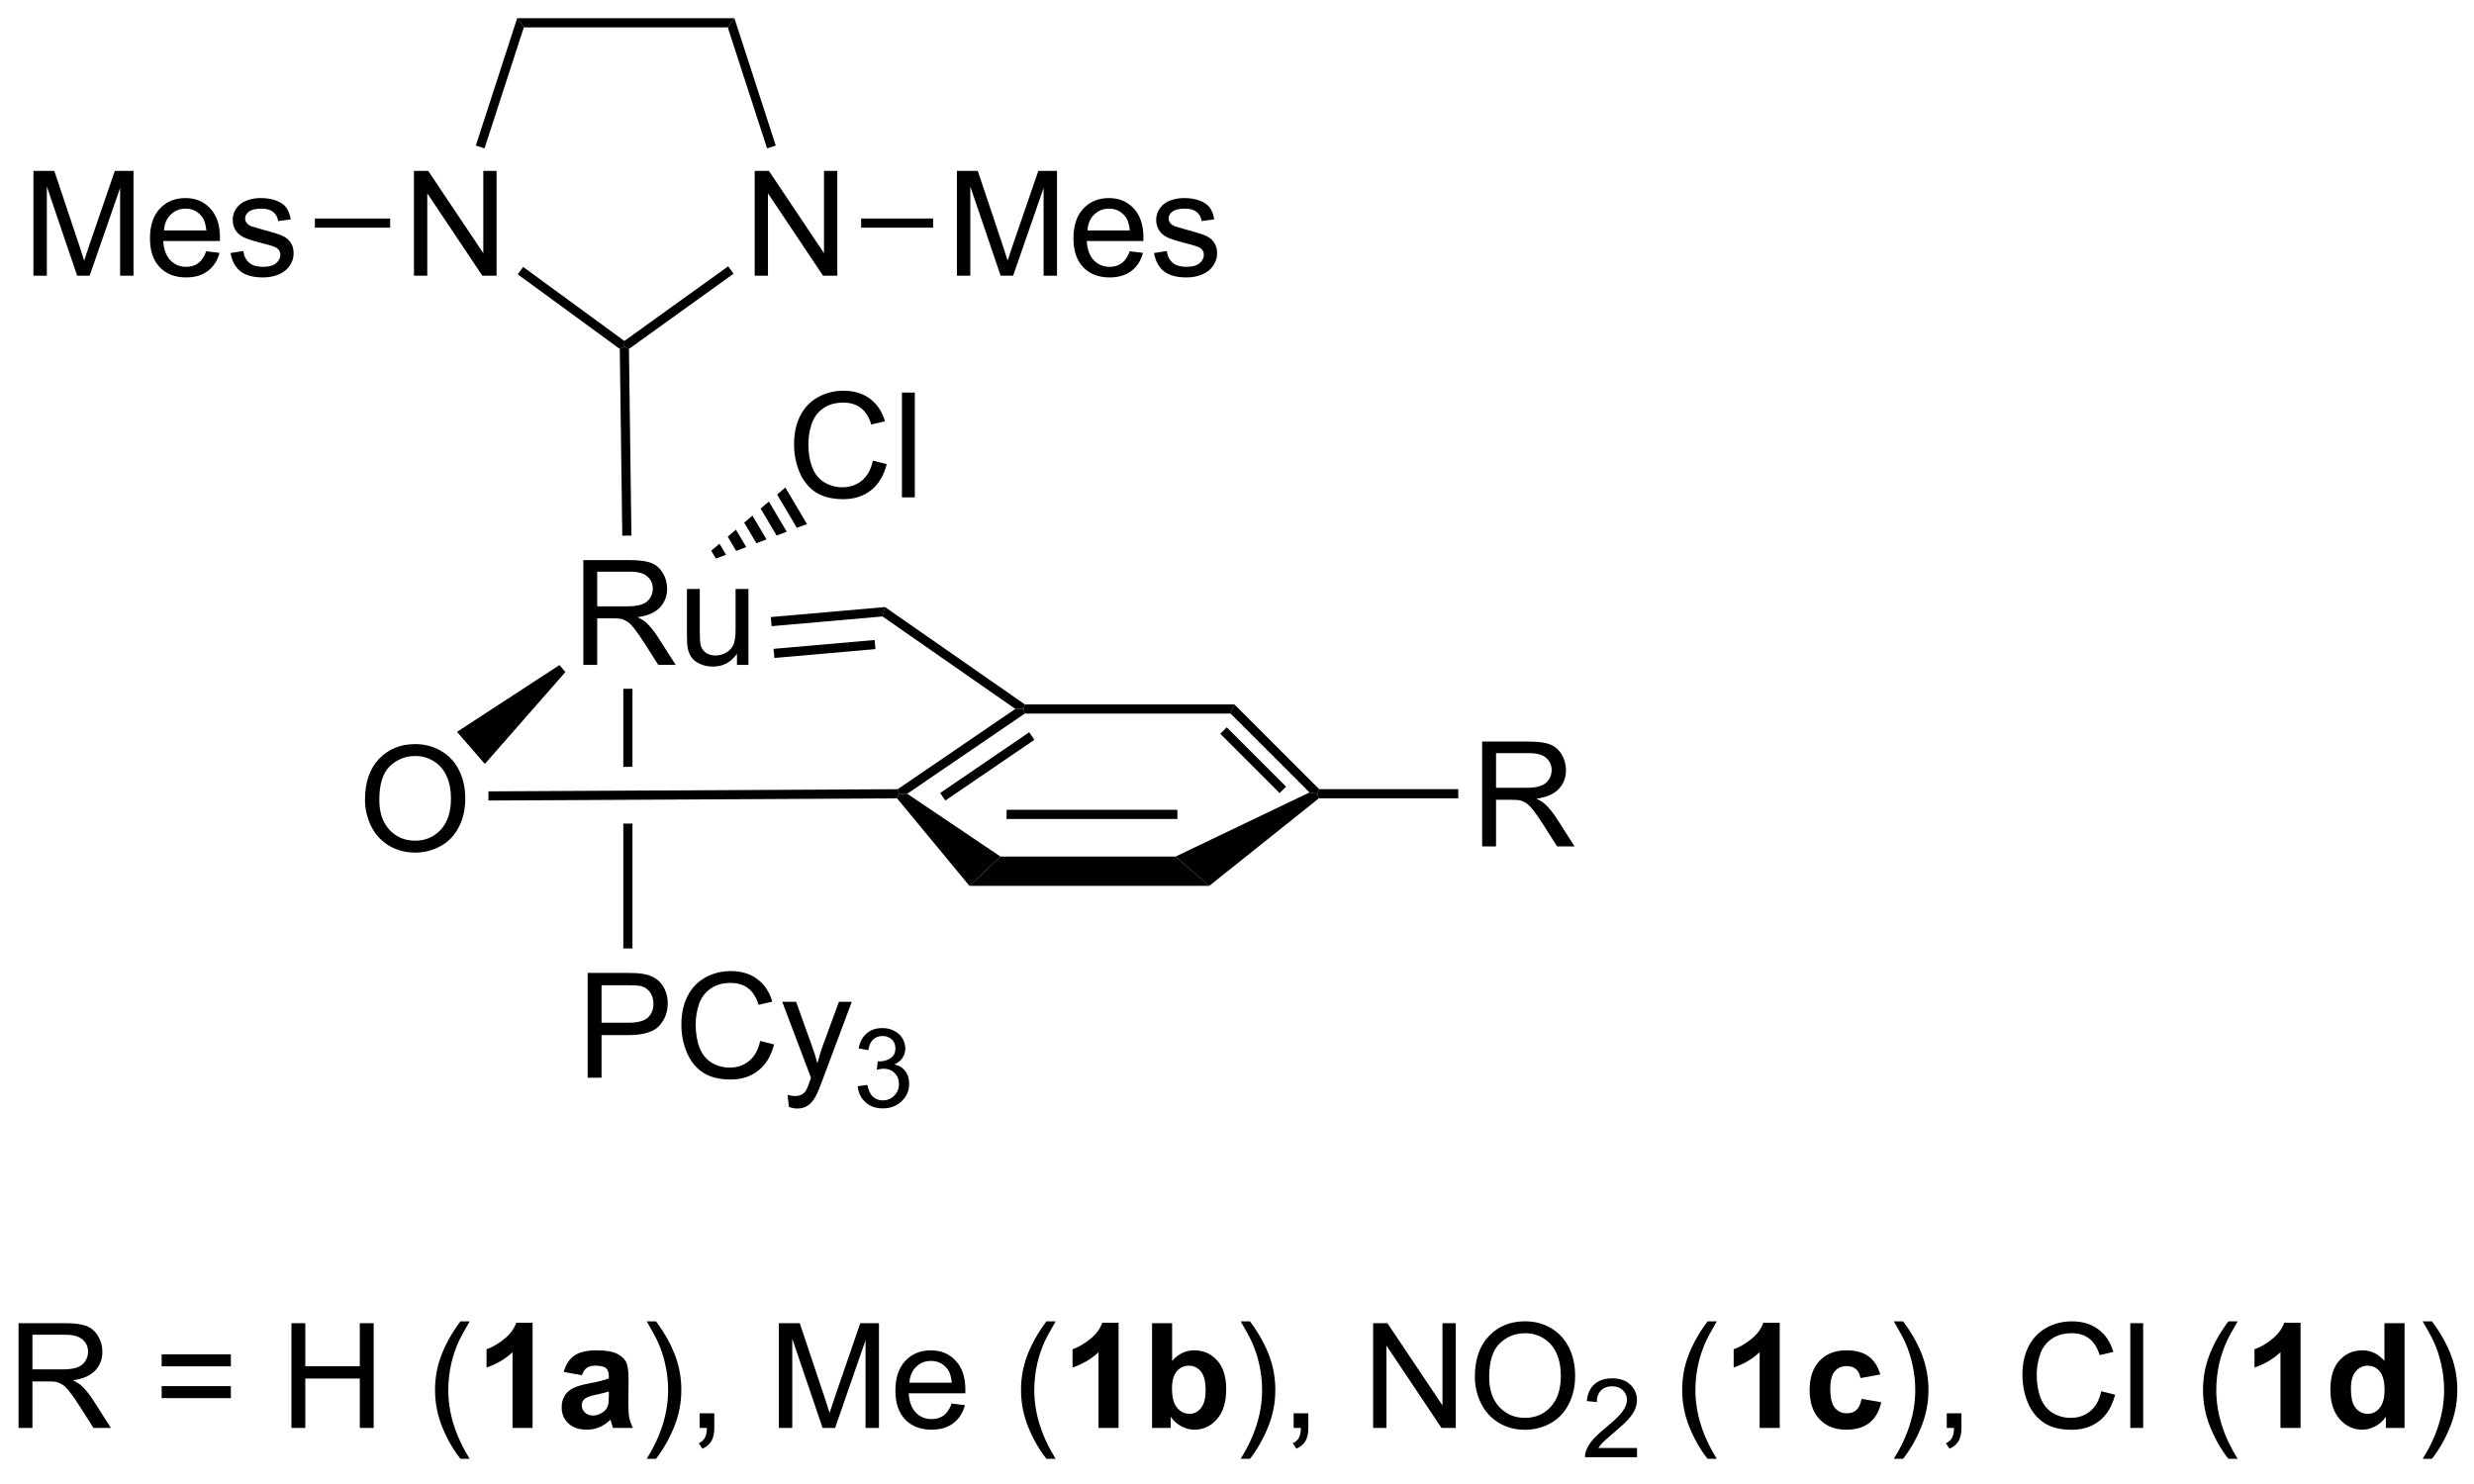 <?xml version="1.0" encoding="UTF-8"?>
<!DOCTYPE svg PUBLIC '-//W3C//DTD SVG 1.0//EN'
          'http://www.w3.org/TR/2001/REC-SVG-20010904/DTD/svg10.dtd'>
<svg stroke-dasharray="none" shape-rendering="auto" xmlns="http://www.w3.org/2000/svg" font-family="'Dialog'" text-rendering="auto" width="90" fill-opacity="1" color-interpolation="auto" color-rendering="auto" preserveAspectRatio="xMidYMid meet" font-size="12px" viewBox="0 0 90 54" fill="black" xmlns:xlink="http://www.w3.org/1999/xlink" stroke="black" image-rendering="auto" stroke-miterlimit="10" stroke-linecap="square" stroke-linejoin="miter" font-style="normal" stroke-width="1" height="54" stroke-dashoffset="0" font-weight="normal" stroke-opacity="1"
><!--Generated by the Batik Graphics2D SVG Generator--><defs id="genericDefs"
  /><g
  ><defs id="defs1"
    ><clipPath clipPathUnits="userSpaceOnUse" id="clipPath1"
      ><path d="M1.294 0.646 L140.313 0.646 L140.313 83.607 L1.294 83.607 L1.294 0.646 Z"
      /></clipPath
      ><clipPath clipPathUnits="userSpaceOnUse" id="clipPath2"
      ><path d="M295.196 159.838 L295.196 240.493 L430.35 240.493 L430.35 159.838 Z"
      /></clipPath
      ><clipPath clipPathUnits="userSpaceOnUse" id="clipPath3"
      ><path d="M295.196 159.838 L295.196 240.493 L430.238 240.493 L430.238 159.838 Z"
      /></clipPath
    ></defs
    ><g transform="scale(0.647,0.647) translate(-1.294,-0.646) matrix(1.029,0,0,1.029,-302.345,-163.763)"
    ><path d="M326.956 196.115 L326.956 190.389 L329.495 190.389 Q330.26 190.389 330.659 190.543 Q331.057 190.696 331.294 191.087 Q331.534 191.477 331.534 191.951 Q331.534 192.561 331.138 192.98 Q330.745 193.397 329.919 193.509 Q330.221 193.655 330.378 193.795 Q330.708 194.1 331.005 194.556 L332.003 196.115 L331.05 196.115 L330.292 194.923 Q329.958 194.407 329.742 194.134 Q329.529 193.86 329.359 193.751 Q329.19 193.642 329.013 193.6 Q328.885 193.571 328.591 193.571 L327.714 193.571 L327.714 196.115 L326.956 196.115 ZM327.714 192.915 L329.341 192.915 Q329.862 192.915 330.154 192.808 Q330.448 192.701 330.599 192.464 Q330.753 192.227 330.753 191.951 Q330.753 191.545 330.456 191.285 Q330.161 191.022 329.526 191.022 L327.714 191.022 L327.714 192.915 ZM335.35 196.115 L335.35 195.506 Q334.866 196.209 334.033 196.209 Q333.665 196.209 333.348 196.069 Q333.03 195.928 332.874 195.714 Q332.72 195.501 332.658 195.194 Q332.616 194.985 332.616 194.537 L332.616 191.967 L333.319 191.967 L333.319 194.267 Q333.319 194.819 333.361 195.009 Q333.428 195.287 333.642 195.446 Q333.858 195.602 334.173 195.602 Q334.491 195.602 334.767 195.441 Q335.046 195.28 335.16 195.001 Q335.275 194.72 335.275 194.188 L335.275 191.967 L335.978 191.967 L335.978 196.115 L335.35 196.115 Z" stroke="none" clip-path="url(#clipPath3)"
    /></g
    ><g transform="matrix(0.666,0,0,0.666,-196.573,-106.437)"
    ><path d="M342.833 184.982 L343.591 185.172 Q343.354 186.107 342.734 186.599 Q342.114 187.089 341.221 187.089 Q340.294 187.089 339.713 186.711 Q339.135 186.334 338.83 185.62 Q338.528 184.904 338.528 184.084 Q338.528 183.188 338.87 182.524 Q339.213 181.857 339.843 181.511 Q340.474 181.164 341.231 181.164 Q342.091 181.164 342.677 181.602 Q343.263 182.039 343.495 182.834 L342.747 183.008 Q342.549 182.383 342.169 182.099 Q341.791 181.813 341.216 181.813 Q340.557 181.813 340.112 182.131 Q339.669 182.446 339.489 182.98 Q339.31 183.513 339.31 184.078 Q339.31 184.81 339.523 185.355 Q339.737 185.899 340.185 186.17 Q340.635 186.438 341.159 186.438 Q341.794 186.438 342.234 186.071 Q342.677 185.703 342.833 184.982 ZM344.42 186.99 L344.42 181.263 L345.123 181.263 L345.123 186.99 L344.42 186.99 Z" stroke="none" clip-path="url(#clipPath3)"
    /></g
    ><g transform="matrix(0.666,0,0,0.666,-196.573,-106.437)"
    ><path d="M315.092 203.51 Q315.092 202.083 315.858 201.278 Q316.623 200.471 317.834 200.471 Q318.626 200.471 319.261 200.851 Q319.899 201.229 320.233 201.906 Q320.569 202.583 320.569 203.442 Q320.569 204.315 320.217 205.002 Q319.865 205.69 319.22 206.044 Q318.576 206.398 317.829 206.398 Q317.022 206.398 316.384 206.007 Q315.748 205.614 315.42 204.94 Q315.092 204.262 315.092 203.51 ZM315.873 203.52 Q315.873 204.557 316.428 205.153 Q316.985 205.747 317.826 205.747 Q318.681 205.747 319.233 205.145 Q319.787 204.544 319.787 203.44 Q319.787 202.739 319.55 202.218 Q319.313 201.697 318.858 201.411 Q318.404 201.122 317.837 201.122 Q317.032 201.122 316.451 201.677 Q315.873 202.229 315.873 203.52 Z" stroke="none" clip-path="url(#clipPath3)"
    /></g
    ><g transform="matrix(0.666,0,0,0.666,-196.573,-106.437)"
    ><path d="M327.255 218.698 L327.255 212.971 L329.417 212.971 Q329.987 212.971 330.286 213.026 Q330.708 213.096 330.992 213.294 Q331.279 213.489 331.453 213.846 Q331.628 214.2 331.628 214.627 Q331.628 215.357 331.161 215.864 Q330.698 216.369 329.482 216.369 L328.013 216.369 L328.013 218.698 L327.255 218.698 ZM328.013 215.692 L329.495 215.692 Q330.229 215.692 330.536 215.419 Q330.846 215.145 330.846 214.651 Q330.846 214.291 330.664 214.036 Q330.482 213.778 330.185 213.698 Q329.995 213.645 329.479 213.645 L328.013 213.645 L328.013 215.692 ZM336.677 216.69 L337.435 216.88 Q337.198 217.815 336.578 218.307 Q335.958 218.797 335.065 218.797 Q334.138 218.797 333.557 218.419 Q332.979 218.041 332.675 217.328 Q332.373 216.612 332.373 215.791 Q332.373 214.895 332.714 214.232 Q333.057 213.565 333.688 213.218 Q334.318 212.872 335.076 212.872 Q335.935 212.872 336.521 213.31 Q337.107 213.747 337.339 214.541 L336.591 214.716 Q336.393 214.091 336.013 213.807 Q335.635 213.52 335.06 213.52 Q334.401 213.52 333.956 213.838 Q333.513 214.153 333.333 214.687 Q333.154 215.221 333.154 215.786 Q333.154 216.518 333.367 217.062 Q333.581 217.607 334.029 217.877 Q334.479 218.145 335.003 218.145 Q335.638 218.145 336.078 217.778 Q336.521 217.411 336.677 216.69 ZM338.249 220.297 L338.171 219.635 Q338.4 219.698 338.572 219.698 Q338.806 219.698 338.947 219.619 Q339.087 219.541 339.178 219.401 Q339.244 219.297 339.392 218.877 Q339.413 218.82 339.454 218.705 L337.882 214.549 L338.639 214.549 L339.501 216.95 Q339.671 217.409 339.803 217.911 Q339.923 217.427 340.092 216.966 L340.978 214.549 L341.681 214.549 L340.103 218.768 Q339.85 219.453 339.71 219.711 Q339.522 220.057 339.28 220.218 Q339.038 220.382 338.702 220.382 Q338.499 220.382 338.249 220.297 Z" stroke="none" clip-path="url(#clipPath3)"
    /></g
    ><g transform="matrix(0.666,0,0,0.666,-196.573,-106.437)"
    ><path d="M342.003 219.163 L342.531 219.093 Q342.623 219.542 342.839 219.739 Q343.058 219.936 343.373 219.936 Q343.744 219.936 344 219.679 Q344.257 219.421 344.257 219.04 Q344.257 218.677 344.019 218.442 Q343.783 218.206 343.416 218.206 Q343.267 218.206 343.044 218.264 L343.103 217.802 Q343.156 217.807 343.187 217.807 Q343.525 217.807 343.794 217.632 Q344.064 217.456 344.064 217.089 Q344.064 216.8 343.867 216.61 Q343.671 216.419 343.361 216.419 Q343.052 216.419 342.847 216.612 Q342.642 216.805 342.583 217.192 L342.056 217.098 Q342.154 216.567 342.495 216.276 Q342.839 215.985 343.349 215.985 Q343.701 215.985 343.995 216.136 Q344.292 216.286 344.449 216.548 Q344.605 216.807 344.605 217.1 Q344.605 217.38 344.454 217.608 Q344.306 217.837 344.013 217.971 Q344.394 218.059 344.605 218.337 Q344.816 218.612 344.816 219.028 Q344.816 219.591 344.406 219.983 Q343.995 220.374 343.369 220.374 Q342.804 220.374 342.429 220.038 Q342.056 219.7 342.003 219.163 Z" stroke="none" clip-path="url(#clipPath3)"
    /></g
    ><g transform="matrix(0.666,0,0,0.666,-196.573,-106.437)"
    ><path d="M338.051 186.451 L337.602 186.834 L338.681 188.656 L339.234 188.447 L338.051 186.451 ZM337.152 187.218 L336.702 187.602 L337.575 189.076 L338.128 188.866 L337.152 187.218 ZM336.253 187.986 L335.803 188.369 L336.47 189.496 L337.023 189.286 L336.253 187.986 ZM335.353 188.753 L334.904 189.137 L335.365 189.915 L335.917 189.706 L335.353 188.753 ZM334.454 189.521 L334.005 189.905 L334.259 190.335 L334.812 190.125 L334.454 189.521 Z" stroke="none" clip-path="url(#clipPath3)"
    /></g
    ><g transform="matrix(0.666,0,0,0.666,-196.573,-106.437)"
    ><path d="M350.136 204.061 L350.136 204.561 L359.466 204.561 L359.466 204.061 ZM349.805 206.617 L348.109 208.217 L361.205 208.217 L359.362 206.617 Z" stroke="none" clip-path="url(#clipPath3)"
    /></g
    ><g transform="matrix(0.666,0,0,0.666,-196.573,-106.437)"
    ><path d="M367.212 202.934 L367.108 203.184 L366.683 203.112 L362.371 198.801 L362.579 198.301 ZM365.404 202.794 L362.163 199.553 L361.81 199.907 L365.051 203.148 Z" stroke="none" clip-path="url(#clipPath3)"
    /></g
    ><g transform="matrix(0.666,0,0,0.666,-196.573,-106.437)"
    ><path d="M362.579 198.301 L362.371 198.801 L351.133 198.801 L351.056 198.551 L351.135 198.301 Z" stroke="none" clip-path="url(#clipPath3)"
    /></g
    ><g transform="matrix(0.666,0,0,0.666,-196.573,-106.437)"
    ><path d="M344.71 203.184 L344.267 203.184 L344.189 202.934 L350.615 198.548 L351.056 198.551 L351.133 198.801 ZM346.792 203.554 L351.654 200.237 L351.372 199.823 L346.51 203.141 Z" stroke="none" clip-path="url(#clipPath3)"
    /></g
    ><g transform="matrix(0.666,0,0,0.666,-196.573,-106.437)"
    ><path d="M351.135 198.301 L351.056 198.551 L350.615 198.548 L343.359 193.497 L343.496 192.983 Z" stroke="none" clip-path="url(#clipPath3)"
    /></g
    ><g transform="matrix(0.666,0,0,0.666,-196.573,-106.437)"
    ><path d="M337.3 194.028 L337.256 193.529 L343.496 192.983 L343.359 193.497 ZM337.452 195.764 L342.972 195.281 L342.929 194.783 L337.408 195.266 Z" stroke="none" clip-path="url(#clipPath3)"
    /></g
    ><g transform="matrix(0.666,0,0,0.666,-196.573,-106.437)"
    ><path d="M329.201 197.449 L329.201 201.714 L329.201 201.714 L329.701 201.711 L329.701 201.711 L329.701 197.449 ZM329.701 204.811 L329.201 204.814 L329.201 204.814 L329.201 211.637 L329.701 211.637 L329.701 204.811 Z" stroke="none" clip-path="url(#clipPath3)"
    /></g
    ><g transform="matrix(0.666,0,0,0.666,-196.573,-106.437)"
    ><path d="M361.205 208.217 L359.362 206.617 L366.683 203.112 L367.108 203.184 L367.193 203.434 Z" stroke="none" clip-path="url(#clipPath3)"
    /></g
    ><g transform="matrix(0.666,0,0,0.666,-196.573,-106.437)"
    ><path d="M344.153 203.434 L344.267 203.184 L344.71 203.184 L349.805 206.617 L348.109 208.217 Z" stroke="none" clip-path="url(#clipPath3)"
    /></g
    ><g transform="matrix(0.666,0,0,0.666,-196.573,-106.437)"
    ><path d="M325.711 196.154 L326.039 196.532 L321.638 201.555 L320.118 199.802 Z" stroke="none" clip-path="url(#clipPath3)"
    /></g
    ><g transform="matrix(0.666,0,0,0.666,-196.573,-106.437)"
    ><path d="M344.189 202.934 L344.267 203.184 L344.153 203.434 L321.835 203.553 L321.833 203.053 Z" stroke="none" clip-path="url(#clipPath3)"
    /></g
    ><g transform="matrix(0.666,0,0,0.666,-196.573,-106.437)"
    ><path d="M376.113 206.059 L376.113 200.332 L378.652 200.332 Q379.418 200.332 379.816 200.486 Q380.215 200.639 380.452 201.03 Q380.691 201.421 380.691 201.895 Q380.691 202.504 380.296 202.923 Q379.902 203.34 379.077 203.452 Q379.379 203.598 379.535 203.738 Q379.866 204.043 380.163 204.499 L381.16 206.059 L380.207 206.059 L379.449 204.866 Q379.116 204.35 378.9 204.077 Q378.686 203.804 378.517 203.694 Q378.348 203.585 378.171 203.543 Q378.043 203.514 377.749 203.514 L376.871 203.514 L376.871 206.059 L376.113 206.059 ZM376.871 202.858 L378.499 202.858 Q379.019 202.858 379.311 202.751 Q379.605 202.645 379.756 202.408 Q379.91 202.171 379.91 201.895 Q379.91 201.488 379.613 201.228 Q379.319 200.965 378.683 200.965 L376.871 200.965 L376.871 202.858 Z" stroke="none" clip-path="url(#clipPath3)"
    /></g
    ><g transform="matrix(0.666,0,0,0.666,-196.573,-106.437)"
    ><path d="M367.193 203.434 L367.108 203.184 L367.212 202.934 L374.808 202.934 L374.808 203.434 Z" stroke="none" clip-path="url(#clipPath3)"
    /></g
    ><g transform="matrix(0.666,0,0,0.666,-196.573,-106.437)"
    ><path d="M336.377 174.879 L336.377 169.153 L337.155 169.153 L340.163 173.648 L340.163 169.153 L340.89 169.153 L340.89 174.879 L340.111 174.879 L337.103 170.379 L337.103 174.879 L336.377 174.879 Z" stroke="none" clip-path="url(#clipPath3)"
    /></g
    ><g transform="matrix(0.666,0,0,0.666,-196.573,-106.437)"
    ><path d="M317.766 174.879 L317.766 169.153 L318.545 169.153 L321.553 173.648 L321.553 169.153 L322.279 169.153 L322.279 174.879 L321.501 174.879 L318.493 170.379 L318.493 174.879 L317.766 174.879 Z" stroke="none" clip-path="url(#clipPath3)"
    /></g
    ><g transform="matrix(0.666,0,0,0.666,-196.573,-106.437)"
    ><path d="M347.423 174.879 L347.423 169.153 L348.564 169.153 L349.921 173.208 Q350.108 173.773 350.194 174.054 Q350.291 173.741 350.499 173.137 L351.869 169.153 L352.89 169.153 L352.89 174.879 L352.158 174.879 L352.158 170.085 L350.494 174.879 L349.812 174.879 L348.155 170.004 L348.155 174.879 L347.423 174.879 ZM356.861 173.543 L357.587 173.632 Q357.416 174.27 356.95 174.622 Q356.486 174.973 355.765 174.973 Q354.853 174.973 354.319 174.413 Q353.788 173.851 353.788 172.84 Q353.788 171.793 354.327 171.215 Q354.866 170.637 355.726 170.637 Q356.556 170.637 357.082 171.205 Q357.611 171.77 357.611 172.796 Q357.611 172.859 357.608 172.984 L354.515 172.984 Q354.554 173.668 354.9 174.033 Q355.249 174.395 355.767 174.395 Q356.155 174.395 356.429 174.192 Q356.702 173.989 356.861 173.543 ZM354.554 172.405 L356.869 172.405 Q356.822 171.882 356.603 171.622 Q356.267 171.215 355.733 171.215 Q355.249 171.215 354.918 171.541 Q354.587 171.864 354.554 172.405 ZM358.19 173.64 L358.886 173.53 Q358.943 173.95 359.211 174.174 Q359.479 174.395 359.959 174.395 Q360.443 174.395 360.677 174.197 Q360.912 173.999 360.912 173.734 Q360.912 173.497 360.706 173.359 Q360.56 173.265 359.987 173.122 Q359.214 172.926 358.914 172.783 Q358.615 172.64 358.461 172.39 Q358.308 172.137 358.308 171.833 Q358.308 171.554 358.433 171.32 Q358.56 171.083 358.779 170.926 Q358.943 170.804 359.227 170.72 Q359.511 170.637 359.834 170.637 Q360.323 170.637 360.69 170.778 Q361.06 170.918 361.235 171.158 Q361.412 171.398 361.479 171.801 L360.792 171.895 Q360.745 171.575 360.519 171.395 Q360.295 171.215 359.886 171.215 Q359.401 171.215 359.193 171.377 Q358.987 171.536 358.987 171.749 Q358.987 171.887 359.073 171.997 Q359.159 172.109 359.341 172.184 Q359.448 172.223 359.964 172.364 Q360.709 172.562 361.003 172.689 Q361.3 172.817 361.466 173.059 Q361.636 173.301 361.636 173.661 Q361.636 174.012 361.43 174.322 Q361.224 174.632 360.836 174.804 Q360.451 174.973 359.964 174.973 Q359.154 174.973 358.729 174.637 Q358.308 174.301 358.19 173.64 Z" stroke="none" clip-path="url(#clipPath3)"
    /></g
    ><g transform="matrix(0.666,0,0,0.666,-196.573,-106.437)"
    ><path d="M296.981 174.879 L296.981 169.153 L298.122 169.153 L299.478 173.208 Q299.666 173.773 299.752 174.054 Q299.848 173.741 300.057 173.137 L301.426 169.153 L302.447 169.153 L302.447 174.879 L301.716 174.879 L301.716 170.085 L300.051 174.879 L299.369 174.879 L297.713 170.004 L297.713 174.879 L296.981 174.879 ZM306.419 173.543 L307.145 173.632 Q306.973 174.27 306.507 174.622 Q306.044 174.973 305.322 174.973 Q304.411 174.973 303.877 174.413 Q303.346 173.851 303.346 172.84 Q303.346 171.793 303.885 171.215 Q304.424 170.637 305.283 170.637 Q306.114 170.637 306.64 171.205 Q307.169 171.77 307.169 172.796 Q307.169 172.859 307.166 172.984 L304.072 172.984 Q304.111 173.668 304.458 174.033 Q304.807 174.395 305.325 174.395 Q305.713 174.395 305.986 174.192 Q306.26 173.989 306.419 173.543 ZM304.111 172.405 L306.426 172.405 Q306.38 171.882 306.161 171.622 Q305.825 171.215 305.291 171.215 Q304.807 171.215 304.476 171.541 Q304.145 171.864 304.111 172.405 ZM307.748 173.64 L308.443 173.53 Q308.501 173.95 308.769 174.174 Q309.037 174.395 309.516 174.395 Q310.001 174.395 310.235 174.197 Q310.469 173.999 310.469 173.734 Q310.469 173.497 310.264 173.359 Q310.118 173.265 309.545 173.122 Q308.772 172.926 308.472 172.783 Q308.173 172.64 308.019 172.39 Q307.865 172.137 307.865 171.833 Q307.865 171.554 307.99 171.32 Q308.118 171.083 308.337 170.926 Q308.501 170.804 308.784 170.72 Q309.068 170.637 309.391 170.637 Q309.881 170.637 310.248 170.778 Q310.618 170.918 310.792 171.158 Q310.969 171.398 311.037 171.801 L310.35 171.895 Q310.303 171.575 310.076 171.395 Q309.852 171.215 309.443 171.215 Q308.959 171.215 308.751 171.377 Q308.545 171.536 308.545 171.749 Q308.545 171.887 308.631 171.997 Q308.717 172.109 308.899 172.184 Q309.006 172.223 309.522 172.364 Q310.266 172.562 310.561 172.689 Q310.858 172.817 311.024 173.059 Q311.193 173.301 311.193 173.661 Q311.193 174.012 310.988 174.322 Q310.782 174.632 310.394 174.804 Q310.009 174.973 309.522 174.973 Q308.712 174.973 308.287 174.637 Q307.865 174.301 307.748 173.64 Z" stroke="none" clip-path="url(#clipPath3)"
    /></g
    ><g transform="matrix(0.666,0,0,0.666,-196.573,-106.437)"
    ><path d="M329.509 178.88 L329.257 178.753 L329.259 178.444 L334.931 174.365 L335.223 174.771 Z" stroke="none" clip-path="url(#clipPath3)"
    /></g
    ><g transform="matrix(0.666,0,0,0.666,-196.573,-106.437)"
    ><path d="M337.529 167.768 L337.054 167.922 L334.907 161.31 L335.27 160.81 Z" stroke="none" clip-path="url(#clipPath3)"
    /></g
    ><g transform="matrix(0.666,0,0,0.666,-196.573,-106.437)"
    ><path d="M335.27 160.81 L334.907 161.31 L323.767 161.31 L323.404 160.81 Z" stroke="none" clip-path="url(#clipPath3)"
    /></g
    ><g transform="matrix(0.666,0,0,0.666,-196.573,-106.437)"
    ><path d="M323.404 160.81 L323.767 161.31 L321.62 167.922 L321.145 167.768 Z" stroke="none" clip-path="url(#clipPath3)"
    /></g
    ><g transform="matrix(0.666,0,0,0.666,-196.573,-106.437)"
    ><path d="M329.259 178.444 L329.257 178.753 L329.009 178.881 L323.434 174.803 L323.73 174.399 Z" stroke="none" clip-path="url(#clipPath3)"
    /></g
    ><g transform="matrix(0.666,0,0,0.666,-196.573,-106.437)"
    ><path d="M342.192 172.254 L342.192 171.754 L346.123 171.754 L346.123 172.254 Z" stroke="none" clip-path="url(#clipPath3)"
    /></g
    ><g transform="matrix(0.666,0,0,0.666,-196.573,-106.437)"
    ><path d="M316.466 171.754 L316.466 172.254 L312.354 172.254 L312.354 171.754 Z" stroke="none" clip-path="url(#clipPath3)"
    /></g
    ><g transform="matrix(0.666,0,0,0.666,-196.573,-106.437)"
    ><path d="M329.645 189.078 L329.145 189.084 L329.009 178.881 L329.257 178.753 L329.509 178.88 Z" stroke="none" clip-path="url(#clipPath3)"
    /></g
    ><g transform="matrix(0.666,0,0,0.666,-196.573,-106.437)"
    ><path d="M296.168 237.835 L296.168 232.109 L298.708 232.109 Q299.473 232.109 299.872 232.262 Q300.27 232.416 300.507 232.807 Q300.747 233.197 300.747 233.671 Q300.747 234.281 300.351 234.7 Q299.958 235.117 299.132 235.229 Q299.434 235.375 299.59 235.515 Q299.921 235.82 300.218 236.275 L301.215 237.835 L300.262 237.835 L299.505 236.643 Q299.171 236.127 298.955 235.854 Q298.741 235.58 298.572 235.471 Q298.403 235.362 298.226 235.32 Q298.098 235.291 297.804 235.291 L296.926 235.291 L296.926 237.835 L296.168 237.835 ZM296.926 234.635 L298.554 234.635 Q299.075 234.635 299.366 234.528 Q299.661 234.421 299.812 234.184 Q299.965 233.947 299.965 233.671 Q299.965 233.265 299.668 233.005 Q299.374 232.742 298.739 232.742 L296.926 232.742 L296.926 234.635 ZM307.765 234.468 L303.984 234.468 L303.984 233.812 L307.765 233.812 L307.765 234.468 ZM307.765 236.205 L303.984 236.205 L303.984 235.549 L307.765 235.549 L307.765 236.205 ZM311.074 237.835 L311.074 232.109 L311.831 232.109 L311.831 234.46 L314.808 234.46 L314.808 232.109 L315.566 232.109 L315.566 237.835 L314.808 237.835 L314.808 235.135 L311.831 235.135 L311.831 237.835 L311.074 237.835 ZM320.305 239.52 Q319.722 238.786 319.318 237.802 Q318.917 236.815 318.917 235.76 Q318.917 234.83 319.219 233.979 Q319.571 232.992 320.305 232.01 L320.808 232.01 Q320.337 232.822 320.183 233.171 Q319.946 233.71 319.808 234.296 Q319.641 235.025 319.641 235.765 Q319.641 237.643 320.808 239.52 L320.305 239.52 Z" stroke="none" clip-path="url(#clipPath3)"
    /></g
    ><g transform="matrix(0.666,0,0,0.666,-196.573,-106.437)"
    ><path d="M324.245 237.835 L323.149 237.835 L323.149 233.697 Q322.547 234.26 321.73 234.531 L321.73 233.533 Q322.159 233.393 322.662 233.002 Q323.167 232.609 323.355 232.085 L324.245 232.085 L324.245 237.835 ZM326.942 234.953 L325.945 234.773 Q326.114 234.171 326.523 233.882 Q326.934 233.593 327.741 233.593 Q328.476 233.593 328.835 233.768 Q329.195 233.94 329.34 234.208 Q329.489 234.476 329.489 235.19 L329.476 236.471 Q329.476 237.018 329.528 237.278 Q329.583 237.538 329.726 237.835 L328.64 237.835 Q328.598 237.726 328.536 237.51 Q328.507 237.413 328.497 237.382 Q328.215 237.656 327.895 237.794 Q327.575 237.929 327.21 237.929 Q326.57 237.929 326.2 237.583 Q325.833 237.234 325.833 236.703 Q325.833 236.351 325.999 236.075 Q326.168 235.799 326.471 235.653 Q326.773 235.507 327.343 235.398 Q328.114 235.252 328.411 235.127 L328.411 235.018 Q328.411 234.703 328.255 234.567 Q328.098 234.432 327.663 234.432 Q327.372 234.432 327.208 234.549 Q327.043 234.663 326.942 234.953 ZM328.411 235.843 Q328.2 235.913 327.741 236.012 Q327.286 236.109 327.145 236.203 Q326.929 236.354 326.929 236.588 Q326.929 236.82 327.101 236.989 Q327.273 237.156 327.538 237.156 Q327.835 237.156 328.106 236.96 Q328.304 236.812 328.366 236.596 Q328.411 236.455 328.411 236.062 L328.411 235.843 Z" stroke="none" clip-path="url(#clipPath3)"
    /></g
    ><g transform="matrix(0.666,0,0,0.666,-196.573,-106.437)"
    ><path d="M330.985 239.52 L330.48 239.52 Q331.649 237.643 331.649 235.765 Q331.649 235.031 331.48 234.307 Q331.347 233.721 331.11 233.182 Q330.956 232.83 330.48 232.01 L330.985 232.01 Q331.719 232.992 332.071 233.979 Q332.37 234.83 332.37 235.76 Q332.37 236.815 331.967 237.802 Q331.563 238.786 330.985 239.52 ZM333.37 237.835 L333.37 237.033 L334.172 237.033 L334.172 237.835 Q334.172 238.278 334.016 238.549 Q333.86 238.82 333.519 238.968 L333.323 238.669 Q333.547 238.57 333.652 238.38 Q333.758 238.192 333.769 237.835 L333.37 237.835 ZM337.698 237.835 L337.698 232.109 L338.839 232.109 L340.196 236.163 Q340.383 236.729 340.469 237.01 Q340.566 236.697 340.774 236.093 L342.144 232.109 L343.165 232.109 L343.165 237.835 L342.433 237.835 L342.433 233.041 L340.769 237.835 L340.087 237.835 L338.43 232.96 L338.43 237.835 L337.698 237.835 ZM347.136 236.5 L347.863 236.588 Q347.691 237.226 347.224 237.578 Q346.761 237.929 346.04 237.929 Q345.128 237.929 344.594 237.369 Q344.063 236.807 344.063 235.796 Q344.063 234.75 344.602 234.171 Q345.141 233.593 346 233.593 Q346.831 233.593 347.357 234.161 Q347.886 234.726 347.886 235.752 Q347.886 235.815 347.883 235.94 L344.79 235.94 Q344.829 236.625 345.175 236.989 Q345.524 237.351 346.042 237.351 Q346.43 237.351 346.704 237.148 Q346.977 236.945 347.136 236.5 ZM344.829 235.362 L347.144 235.362 Q347.097 234.838 346.878 234.578 Q346.542 234.171 346.008 234.171 Q345.524 234.171 345.193 234.497 Q344.863 234.82 344.829 235.362 ZM352.313 239.52 Q351.73 238.786 351.326 237.802 Q350.925 236.815 350.925 235.76 Q350.925 234.83 351.227 233.979 Q351.579 232.992 352.313 232.01 L352.816 232.01 Q352.344 232.822 352.191 233.171 Q351.954 233.71 351.816 234.296 Q351.649 235.025 351.649 235.765 Q351.649 237.643 352.816 239.52 L352.313 239.52 Z" stroke="none" clip-path="url(#clipPath3)"
    /></g
    ><g transform="matrix(0.666,0,0,0.666,-196.573,-106.437)"
    ><path d="M356.253 237.835 L355.157 237.835 L355.157 233.697 Q354.555 234.26 353.738 234.531 L353.738 233.533 Q354.167 233.393 354.67 233.002 Q355.175 232.609 355.363 232.085 L356.253 232.085 L356.253 237.835 ZM358.083 237.835 L358.083 232.109 L359.179 232.109 L359.179 234.171 Q359.687 233.593 360.382 233.593 Q361.14 233.593 361.635 234.143 Q362.132 234.69 362.132 235.718 Q362.132 236.781 361.627 237.356 Q361.122 237.929 360.398 237.929 Q360.043 237.929 359.697 237.752 Q359.351 237.572 359.101 237.226 L359.101 237.835 L358.083 237.835 ZM359.171 235.671 Q359.171 236.315 359.374 236.625 Q359.661 237.062 360.132 237.062 Q360.497 237.062 360.752 236.752 Q361.007 236.44 361.007 235.773 Q361.007 235.062 360.749 234.747 Q360.491 234.432 360.09 234.432 Q359.695 234.432 359.432 234.739 Q359.171 235.046 359.171 235.671 Z" stroke="none" clip-path="url(#clipPath3)"
    /></g
    ><g transform="matrix(0.666,0,0,0.666,-196.573,-106.437)"
    ><path d="M363.43 239.52 L362.925 239.52 Q364.094 237.643 364.094 235.765 Q364.094 235.031 363.925 234.307 Q363.792 233.721 363.555 233.182 Q363.402 232.83 362.925 232.01 L363.43 232.01 Q364.165 232.992 364.516 233.979 Q364.816 234.83 364.816 235.76 Q364.816 236.815 364.412 237.802 Q364.008 238.786 363.43 239.52 ZM365.816 237.835 L365.816 237.033 L366.618 237.033 L366.618 237.835 Q366.618 238.278 366.462 238.549 Q366.305 238.82 365.964 238.968 L365.769 238.669 Q365.993 238.57 366.097 238.38 Q366.204 238.192 366.214 237.835 L365.816 237.835 ZM370.159 237.835 L370.159 232.109 L370.938 232.109 L373.946 236.604 L373.946 232.109 L374.672 232.109 L374.672 237.835 L373.894 237.835 L370.886 233.335 L370.886 237.835 L370.159 237.835 ZM375.715 235.046 Q375.715 233.619 376.481 232.815 Q377.247 232.007 378.458 232.007 Q379.249 232.007 379.885 232.387 Q380.523 232.765 380.856 233.442 Q381.192 234.119 381.192 234.979 Q381.192 235.851 380.84 236.538 Q380.489 237.226 379.843 237.58 Q379.2 237.934 378.452 237.934 Q377.645 237.934 377.007 237.544 Q376.372 237.15 376.043 236.476 Q375.715 235.799 375.715 235.046 ZM376.497 235.057 Q376.497 236.093 377.051 236.69 Q377.609 237.283 378.45 237.283 Q379.304 237.283 379.856 236.682 Q380.411 236.08 380.411 234.976 Q380.411 234.275 380.174 233.755 Q379.937 233.234 379.481 232.947 Q379.028 232.658 378.46 232.658 Q377.656 232.658 377.075 233.213 Q376.497 233.765 376.497 235.057 Z" stroke="none" clip-path="url(#clipPath3)"
    /></g
    ><g transform="matrix(0.666,0,0,0.666,-196.573,-106.437)"
    ><path d="M384.572 238.928 L384.572 239.435 L381.732 239.435 Q381.726 239.244 381.794 239.068 Q381.902 238.779 382.14 238.498 Q382.38 238.217 382.831 237.847 Q383.531 237.273 383.777 236.937 Q384.023 236.601 384.023 236.303 Q384.023 235.99 383.798 235.775 Q383.575 235.558 383.214 235.558 Q382.833 235.558 382.605 235.787 Q382.376 236.016 382.374 236.42 L381.831 236.365 Q381.888 235.758 382.251 235.441 Q382.614 235.123 383.226 235.123 Q383.845 235.123 384.204 235.467 Q384.566 235.808 384.566 236.314 Q384.566 236.572 384.46 236.822 Q384.355 237.07 384.109 237.346 Q383.864 237.621 383.296 238.101 Q382.822 238.5 382.687 238.642 Q382.552 238.785 382.464 238.928 L384.572 238.928 Z" stroke="none" clip-path="url(#clipPath3)"
    /></g
    ><g transform="matrix(0.666,0,0,0.666,-196.573,-106.437)"
    ><path d="M388.426 239.52 Q387.843 238.786 387.439 237.802 Q387.038 236.815 387.038 235.76 Q387.038 234.83 387.34 233.979 Q387.692 232.992 388.426 232.01 L388.929 232.01 Q388.458 232.822 388.304 233.171 Q388.067 233.71 387.929 234.296 Q387.762 235.025 387.762 235.765 Q387.762 237.643 388.929 239.52 L388.426 239.52 Z" stroke="none" clip-path="url(#clipPath3)"
    /></g
    ><g transform="matrix(0.666,0,0,0.666,-196.573,-106.437)"
    ><path d="M392.366 237.835 L391.27 237.835 L391.27 233.697 Q390.668 234.26 389.851 234.531 L389.851 233.533 Q390.281 233.393 390.783 233.002 Q391.288 232.609 391.476 232.085 L392.366 232.085 L392.366 237.835 ZM397.86 234.913 L396.777 235.109 Q396.722 234.783 396.529 234.619 Q396.337 234.455 396.027 234.455 Q395.618 234.455 395.373 234.739 Q395.128 235.023 395.128 235.687 Q395.128 236.424 395.375 236.729 Q395.625 237.033 396.042 237.033 Q396.355 237.033 396.553 236.856 Q396.753 236.679 396.837 236.244 L397.915 236.429 Q397.745 237.171 397.269 237.552 Q396.792 237.929 395.993 237.929 Q395.081 237.929 394.54 237.356 Q394 236.781 394 235.765 Q394 234.737 394.542 234.166 Q395.087 233.593 396.011 233.593 Q396.769 233.593 397.217 233.919 Q397.665 234.244 397.86 234.913 Z" stroke="none" clip-path="url(#clipPath3)"
    /></g
    ><g transform="matrix(0.666,0,0,0.666,-196.573,-106.437)"
    ><path d="M399.106 239.52 L398.601 239.52 Q399.77 237.643 399.77 235.765 Q399.77 235.031 399.601 234.307 Q399.468 233.721 399.231 233.182 Q399.077 232.83 398.601 232.01 L399.106 232.01 Q399.84 232.992 400.192 233.979 Q400.491 234.83 400.491 235.76 Q400.491 236.815 400.088 237.802 Q399.684 238.786 399.106 239.52 ZM401.491 237.835 L401.491 237.033 L402.293 237.033 L402.293 237.835 Q402.293 238.278 402.137 238.549 Q401.981 238.82 401.64 238.968 L401.445 238.669 Q401.668 238.57 401.773 238.38 Q401.879 238.192 401.89 237.835 L401.491 237.835 ZM409.929 235.828 L410.687 236.018 Q410.45 236.953 409.83 237.445 Q409.21 237.934 408.317 237.934 Q407.39 237.934 406.809 237.557 Q406.231 237.179 405.926 236.466 Q405.624 235.75 405.624 234.929 Q405.624 234.033 405.965 233.369 Q406.309 232.703 406.939 232.356 Q407.57 232.01 408.327 232.01 Q409.187 232.01 409.773 232.447 Q410.359 232.885 410.59 233.679 L409.843 233.854 Q409.645 233.229 409.265 232.945 Q408.887 232.658 408.312 232.658 Q407.653 232.658 407.208 232.976 Q406.765 233.291 406.585 233.825 Q406.406 234.359 406.406 234.924 Q406.406 235.656 406.619 236.2 Q406.833 236.744 407.281 237.015 Q407.731 237.283 408.254 237.283 Q408.89 237.283 409.33 236.916 Q409.773 236.549 409.929 235.828 ZM411.516 237.835 L411.516 232.109 L412.219 232.109 L412.219 237.835 L411.516 237.835 ZM416.875 239.52 Q416.292 238.786 415.889 237.802 Q415.488 236.815 415.488 235.76 Q415.488 234.83 415.79 233.979 Q416.141 232.992 416.875 232.01 L417.378 232.01 Q416.907 232.822 416.753 233.171 Q416.516 233.71 416.378 234.296 Q416.212 235.025 416.212 235.765 Q416.212 237.643 417.378 239.52 L416.875 239.52 Z" stroke="none" clip-path="url(#clipPath3)"
    /></g
    ><g transform="matrix(0.666,0,0,0.666,-196.573,-106.437)"
    ><path d="M420.816 237.835 L419.719 237.835 L419.719 233.697 Q419.118 234.26 418.3 234.531 L418.3 233.533 Q418.73 233.393 419.232 233.002 Q419.738 232.609 419.925 232.085 L420.816 232.085 L420.816 237.835 ZM426.497 237.835 L425.476 237.835 L425.476 237.226 Q425.223 237.58 424.877 237.755 Q424.531 237.929 424.179 237.929 Q423.465 237.929 422.955 237.354 Q422.445 236.775 422.445 235.744 Q422.445 234.69 422.939 234.143 Q423.437 233.593 424.195 233.593 Q424.89 233.593 425.398 234.171 L425.398 232.109 L426.497 232.109 L426.497 237.835 ZM423.567 235.671 Q423.567 236.335 423.749 236.632 Q424.015 237.062 424.491 237.062 Q424.872 237.062 425.137 236.739 Q425.403 236.416 425.403 235.775 Q425.403 235.062 425.145 234.747 Q424.887 234.432 424.484 234.432 Q424.093 234.432 423.83 234.744 Q423.567 235.054 423.567 235.671 Z" stroke="none" clip-path="url(#clipPath3)"
    /></g
    ><g transform="matrix(0.666,0,0,0.666,-196.573,-106.437)"
    ><path d="M427.993 239.52 L427.488 239.52 Q428.657 237.643 428.657 235.765 Q428.657 235.031 428.488 234.307 Q428.355 233.721 428.118 233.182 Q427.964 232.83 427.488 232.01 L427.993 232.01 Q428.727 232.992 429.079 233.979 Q429.378 234.83 429.378 235.76 Q429.378 236.815 428.974 237.802 Q428.571 238.786 427.993 239.52 Z" stroke="none" clip-path="url(#clipPath3)"
    /></g
  ></g
></svg
>
